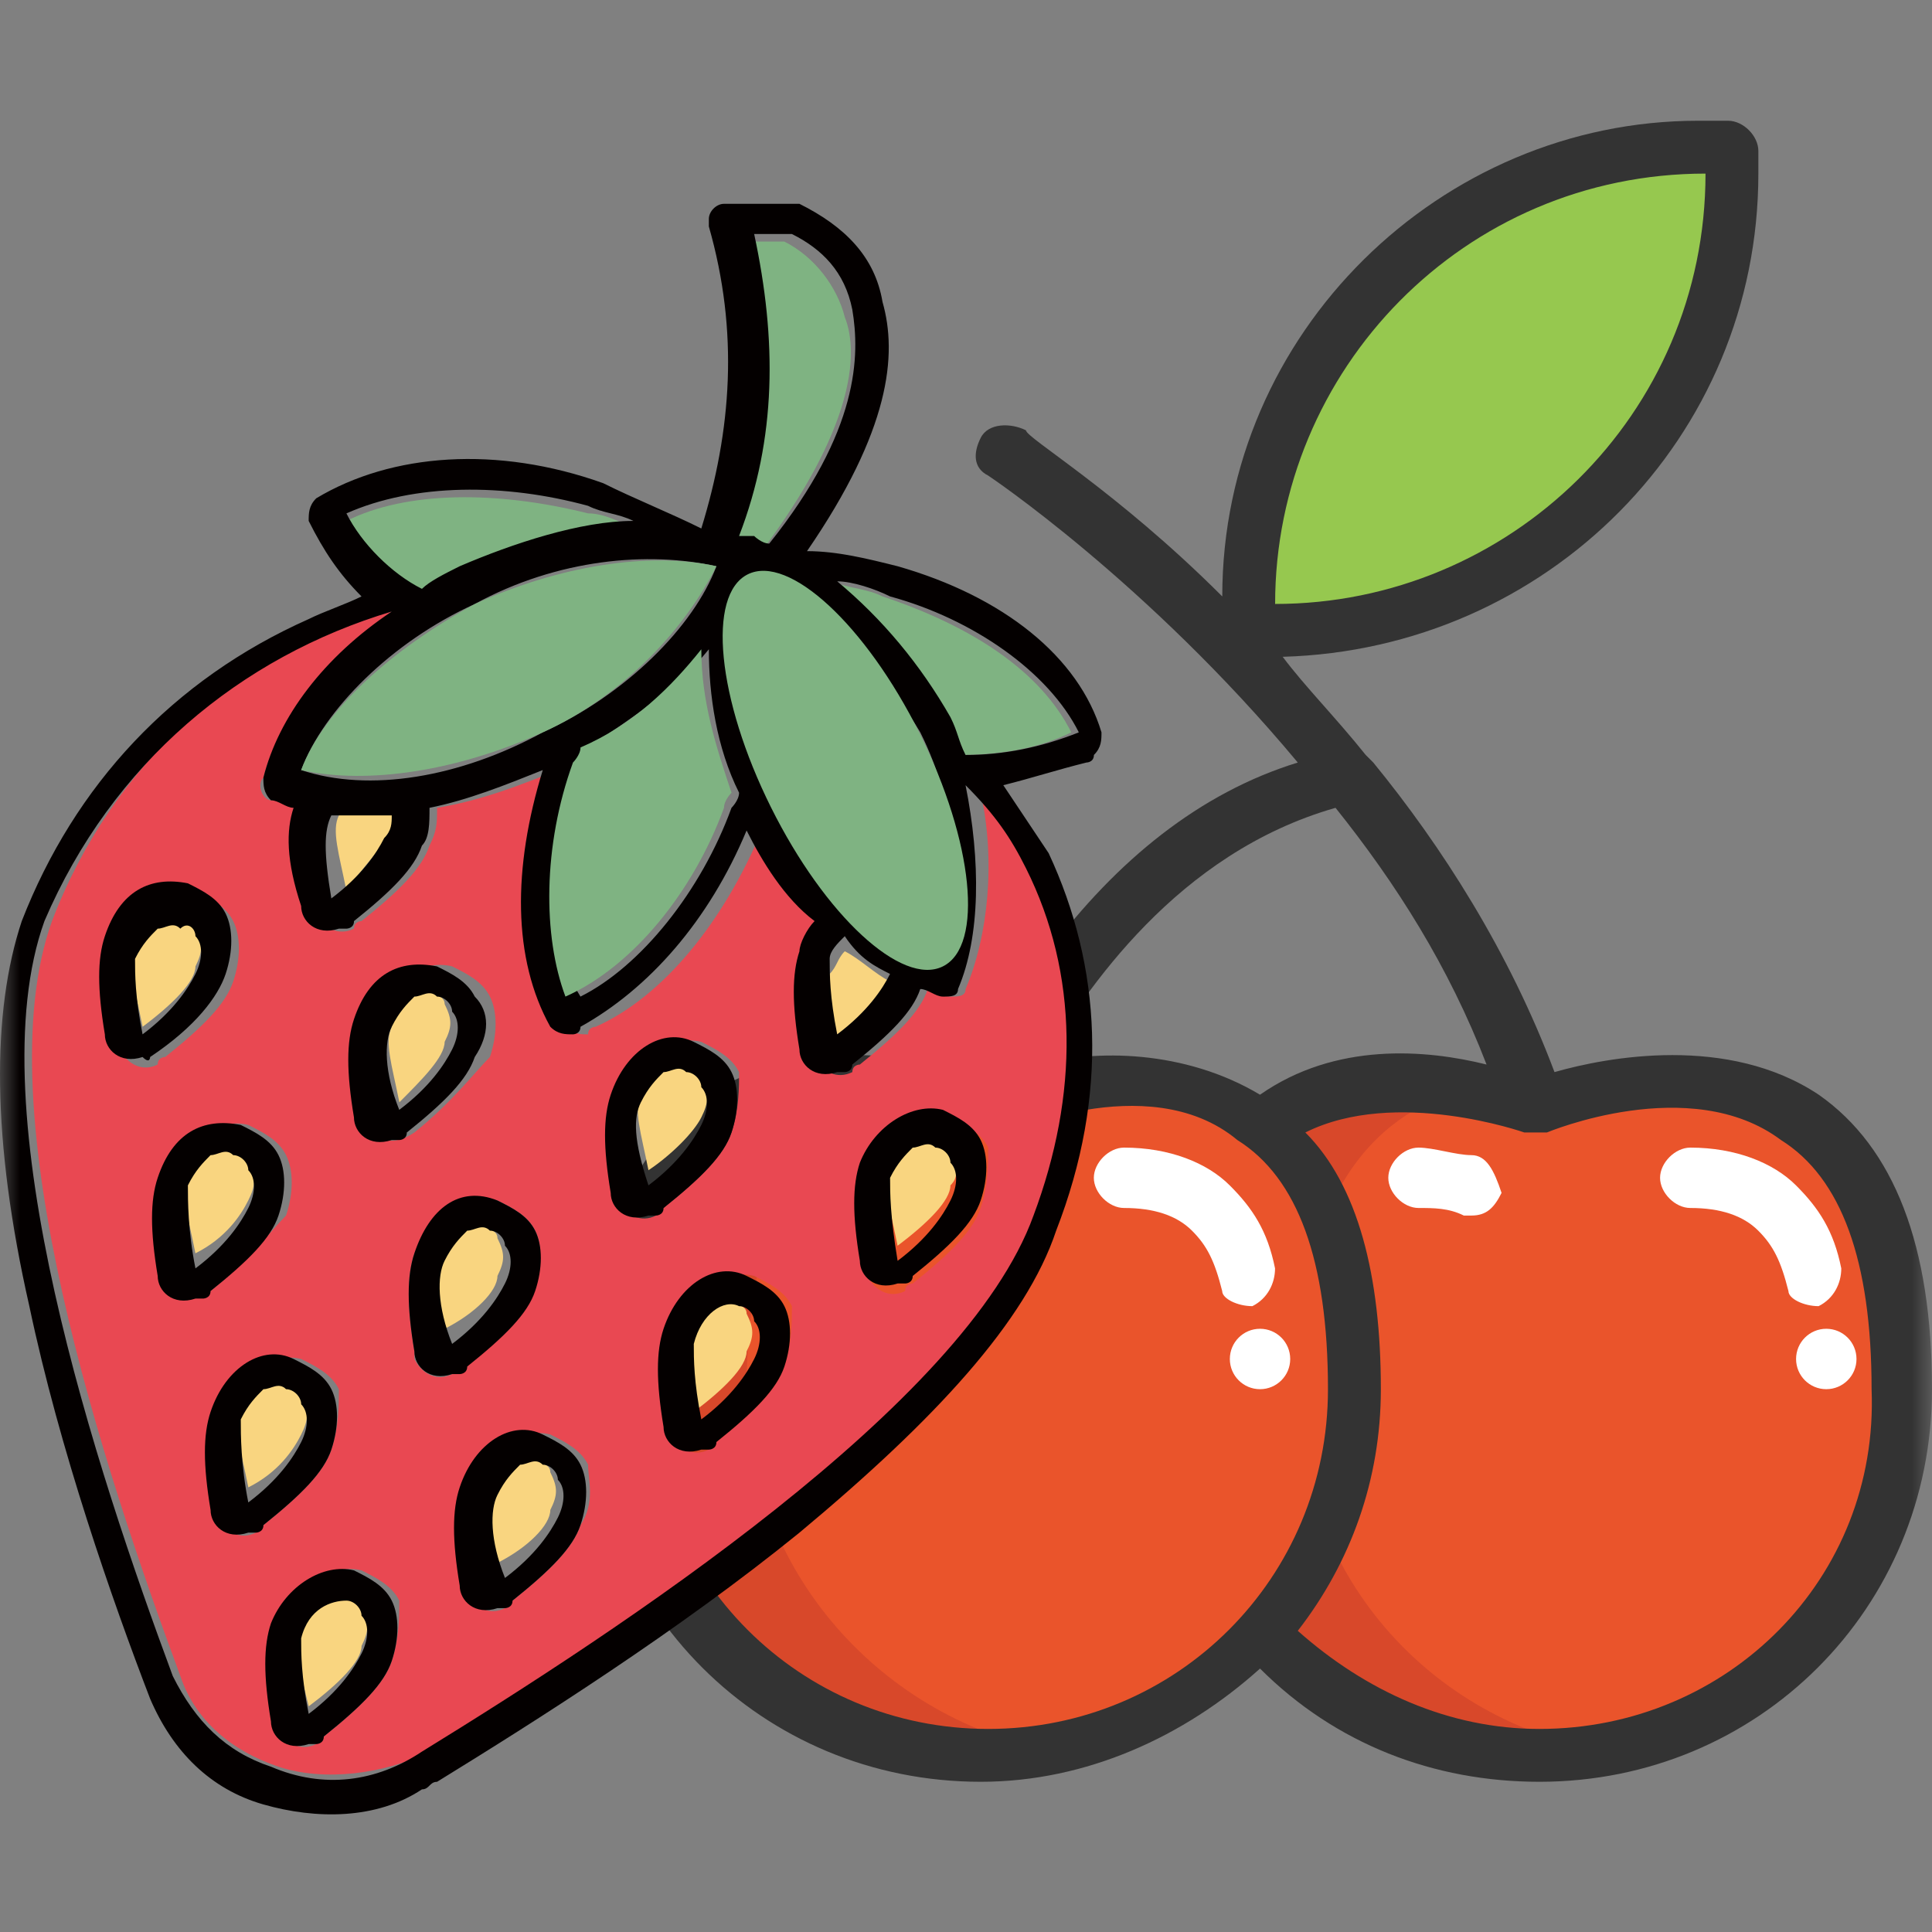 <svg width="48" height="48" viewBox="0 0 48 48" fill="none" xmlns="http://www.w3.org/2000/svg">
<rect x="0" y="0" width="48" height="48" fill="#808080" stroke="none"/>
<mask id="mask0_4138_134" style="mask-type:alpha" maskUnits="userSpaceOnUse" x="0" y="0" width="48" height="48">
<rect width="48" height="48" fill="#D9D9D9"/>
</mask>
<g mask="url(#mask0_4138_134)">
<path d="M47.438 34.514C47.438 39.579 43.311 43.706 38.246 43.706C35.432 43.706 32.994 42.58 31.306 40.517C32.619 38.828 33.557 36.765 33.557 34.514C33.557 30.95 32.619 29.074 31.306 27.949C33.932 25.698 38.246 27.386 38.246 27.386C38.246 27.386 47.438 23.822 47.438 34.514Z" fill="#EA542B"/>
<path d="M32.243 34.514C32.243 29.449 34.306 27.573 36.557 27.011C33.931 26.448 29.054 26.636 29.054 34.514C29.054 39.579 33.181 43.706 38.245 43.706C38.808 43.706 39.371 43.706 39.934 43.518C35.431 42.768 32.243 39.016 32.243 34.514Z" fill="#D8482A"/>
<path d="M33.745 34.514C33.745 36.765 32.807 38.828 31.494 40.517C29.805 42.393 27.367 43.706 24.553 43.706C19.488 43.706 15.361 39.579 15.361 34.514C15.361 23.822 24.553 27.573 24.553 27.573C24.553 27.573 28.68 25.885 31.494 28.136C32.619 29.074 33.745 30.95 33.745 34.514Z" fill="#EA542B"/>
<path d="M18.55 34.514C18.55 29.449 20.614 27.573 22.865 27.011C20.238 26.448 15.361 26.635 15.361 34.514C15.361 39.579 19.488 43.705 24.553 43.705C25.116 43.705 25.678 43.705 26.241 43.518C21.927 42.767 18.55 39.016 18.55 34.514Z" fill="#D8482A"/>
<path d="M42.935 3.75V4.501C42.935 10.691 37.87 15.756 31.68 15.756H30.93V15.005C30.93 8.815 35.994 3.75 42.185 3.75H42.935Z" fill="#96C84F"/>
<path d="M31.115 32.451C31.49 32.263 31.678 31.888 31.678 31.513C31.49 30.575 31.115 30.012 30.552 29.45C29.989 28.887 29.052 28.512 27.926 28.512C27.551 28.512 27.176 28.887 27.176 29.262C27.176 29.637 27.551 30.012 27.926 30.012C28.676 30.012 29.239 30.2 29.614 30.575C29.989 30.95 30.177 31.326 30.365 32.076C30.365 32.263 30.74 32.451 31.115 32.451Z" fill="white"/>
<path d="M22.487 28.699C22.112 28.699 21.549 28.512 21.174 28.512C20.799 28.512 20.424 28.887 20.424 29.262C20.424 29.637 20.799 30.012 21.174 30.012C21.549 30.012 21.924 30.012 22.3 30.2C22.3 30.2 22.3 30.2 22.487 30.2C22.862 30.2 23.05 30.012 23.238 29.637C23.238 29.075 22.862 28.699 22.487 28.699Z" fill="white"/>
<path d="M45.183 32.451C45.559 32.263 45.746 31.888 45.746 31.513C45.559 30.575 45.183 30.012 44.621 29.45C44.058 28.887 43.12 28.512 41.995 28.512C41.619 28.512 41.244 28.887 41.244 29.262C41.244 29.637 41.619 30.012 41.995 30.012C42.745 30.012 43.308 30.2 43.683 30.575C44.058 30.95 44.245 31.326 44.433 32.076C44.433 32.263 44.808 32.451 45.183 32.451Z" fill="white"/>
<path d="M36.556 28.699C36.18 28.699 35.618 28.512 35.242 28.512C34.867 28.512 34.492 28.887 34.492 29.262C34.492 29.637 34.867 30.012 35.242 30.012C35.618 30.012 35.993 30.012 36.368 30.2C36.368 30.2 36.368 30.2 36.556 30.2C36.931 30.2 37.118 30.012 37.306 29.637C37.118 29.075 36.931 28.699 36.556 28.699Z" fill="white"/>
<path d="M45.186 27.198C42.935 25.698 39.934 26.26 38.621 26.636C37.495 23.634 35.807 21.008 34.119 18.945C34.119 18.945 34.119 18.945 33.931 18.757C33.181 17.819 32.431 17.069 31.868 16.318C38.433 16.131 43.686 10.879 43.686 4.313V3.75C43.686 3.375 43.311 3 42.935 3H42.185C35.807 3 30.367 8.252 30.367 14.818C27.741 12.192 25.49 10.879 25.49 10.691C25.115 10.503 24.552 10.503 24.365 10.879C24.177 11.254 24.177 11.629 24.552 11.816C24.552 11.816 28.491 14.443 32.243 18.945C29.805 19.695 27.741 21.383 26.053 23.634C25.115 24.947 24.552 26.073 24.177 26.636C22.864 26.26 19.863 25.698 17.612 27.198C15.736 28.511 14.61 30.95 14.61 34.514C14.61 39.954 18.925 44.268 24.365 44.268C26.991 44.268 29.429 43.143 31.305 41.455C33.181 43.33 35.62 44.268 38.246 44.268C43.686 44.268 48 39.954 48 34.514C48 30.95 47.062 28.511 45.186 27.198ZM31.68 15.005C31.68 9.19 36.37 4.313 42.373 4.313C42.373 10.316 37.495 15.005 31.68 15.005ZM33.181 20.07C34.682 21.946 35.995 24.009 36.933 26.448C35.432 26.073 33.181 25.885 31.305 27.198C29.429 26.073 27.178 26.073 25.865 26.448C26.991 24.572 29.242 21.196 33.181 20.07ZM24.552 42.955C19.863 42.955 16.111 39.203 16.111 34.514C16.111 31.513 16.861 29.449 18.362 28.324C19.3 27.761 20.238 27.573 21.176 27.573C22.864 27.573 24.177 28.136 24.365 28.136C24.552 28.136 24.552 28.136 24.74 28.136H24.927C24.927 28.136 25.865 27.761 26.991 27.573C28.116 27.386 29.617 27.386 30.742 28.324C32.243 29.262 32.993 31.325 32.993 34.514C32.993 39.203 29.242 42.955 24.552 42.955ZM38.246 42.955C35.995 42.955 33.931 42.017 32.243 40.517C33.556 38.828 34.307 36.765 34.307 34.514C34.307 31.7 33.744 29.449 32.431 28.136C34.682 27.011 37.871 28.136 37.871 28.136C38.058 28.136 38.246 28.136 38.433 28.136C38.433 28.136 41.998 26.636 44.248 28.324C45.749 29.262 46.499 31.325 46.499 34.514C46.687 39.203 42.935 42.955 38.246 42.955Z" fill="#333333"/>
<path d="M31.305 34.514C31.719 34.514 32.055 34.178 32.055 33.764C32.055 33.349 31.719 33.013 31.305 33.013C30.891 33.013 30.555 33.349 30.555 33.764C30.555 34.178 30.891 34.514 31.305 34.514Z" fill="white"/>
<path d="M45.373 34.514C45.788 34.514 46.124 34.178 46.124 33.764C46.124 33.349 45.788 33.013 45.373 33.013C44.959 33.013 44.623 33.349 44.623 33.764C44.623 34.178 44.959 34.514 45.373 34.514Z" fill="white"/>
<path d="M18.174 13.317C18.361 13.317 18.549 13.317 18.549 13.505C18.737 13.505 18.924 13.505 18.924 13.693C21.175 10.691 21.363 8.815 20.988 7.877C20.8 7.127 20.237 6.377 19.487 6.002H18.361C19.112 8.44 18.924 10.879 18.174 13.317Z" fill="#7FB382"/>
<path d="M23.99 24.572C23.99 24.76 23.802 24.76 23.614 24.76C23.427 24.76 23.239 24.572 23.052 24.572C22.864 25.135 22.301 25.698 21.363 26.448C21.363 26.448 21.176 26.448 21.176 26.636C20.801 26.823 20.425 26.636 20.238 26.26V26.073C20.05 24.947 20.05 24.197 20.238 23.634C20.425 23.447 20.425 23.072 20.613 22.884C19.863 22.134 19.3 21.383 18.925 20.633C17.987 22.884 16.486 24.76 14.798 25.51C14.798 25.51 14.611 25.51 14.611 25.698C14.423 25.698 14.235 25.698 14.048 25.51C13.11 23.822 13.11 21.571 13.86 19.132C12.922 19.507 11.984 19.883 10.859 20.07C10.859 20.445 10.859 20.633 10.671 21.008C10.484 21.571 9.921 22.134 8.983 22.884C8.983 22.884 8.795 22.884 8.795 23.072C8.42 23.259 8.045 23.072 7.857 22.696V22.509C7.67 21.383 7.67 20.633 7.67 20.07C7.107 19.883 6.92 19.883 6.732 19.883C6.544 19.883 6.357 19.507 6.544 19.32C6.92 17.819 8.233 16.506 9.733 15.193C5.982 16.131 2.793 18.945 1.292 22.884C-0.396 27.573 2.605 36.578 4.481 41.642C4.856 42.768 5.794 43.518 6.92 43.893C8.045 44.268 9.546 44.081 10.671 43.518C15.548 40.517 23.99 34.889 25.866 30.2C26.991 27.198 26.991 24.197 25.678 21.571C25.303 20.82 24.927 20.258 24.365 19.695C24.74 21.383 24.552 23.259 23.99 24.572ZM2.793 25.885C2.605 24.76 2.605 24.009 2.793 23.447C3.168 22.509 4.106 21.946 4.856 22.134C5.231 22.321 5.606 22.509 5.794 22.884C5.982 23.259 5.982 23.822 5.794 24.385C5.606 24.947 5.044 25.51 4.106 26.26C4.106 26.26 3.918 26.26 3.918 26.448C3.543 26.636 3.168 26.448 2.98 26.073C2.793 25.885 2.793 25.885 2.793 25.885ZM9.733 41.267C9.546 41.83 8.983 42.392 8.045 43.143C8.045 43.143 7.857 43.143 7.857 43.33C7.482 43.518 7.107 43.33 6.92 42.955V42.768C6.732 41.642 6.732 40.892 6.92 40.329C7.295 39.391 8.233 38.828 8.983 39.016C9.358 39.204 9.733 39.391 9.921 39.766C9.921 40.142 9.921 40.704 9.733 41.267ZM8.233 36.015C8.045 36.578 7.482 37.14 6.544 37.891C6.544 37.891 6.357 37.891 6.357 38.078C5.982 38.266 5.606 38.078 5.419 37.703V37.515C5.231 36.39 5.231 35.639 5.419 35.077C5.794 34.139 6.732 33.576 7.482 33.764C7.857 33.951 8.233 34.139 8.42 34.514C8.42 34.889 8.42 35.452 8.233 36.015ZM5.231 32.075C4.669 32.451 4.293 32.263 4.106 31.888V31.7C3.918 30.575 3.918 29.825 4.106 29.262C4.481 28.324 5.419 27.761 6.169 27.949C6.544 28.136 6.92 28.324 7.107 28.699C7.295 29.074 7.295 29.637 7.107 30.2C6.732 30.575 6.169 31.325 5.231 32.075ZM14.423 37.891C14.235 38.453 13.673 39.016 12.735 39.766C12.735 39.766 12.547 39.766 12.547 39.954C12.172 40.142 11.797 39.954 11.609 39.579V39.391C11.422 38.266 11.422 37.515 11.609 36.953C11.984 36.015 12.922 35.452 13.673 35.639C14.048 35.827 14.423 36.015 14.611 36.39C14.611 36.765 14.798 37.328 14.423 37.891ZM13.11 32.075C12.922 32.638 12.36 33.201 11.422 33.951C11.422 33.951 11.234 33.951 11.234 34.139C10.859 34.327 10.484 34.139 10.296 33.764V33.576C10.108 32.451 10.108 31.7 10.296 31.137C10.671 30.2 11.609 29.637 12.36 29.825C12.735 30.012 13.11 30.2 13.297 30.575C13.485 30.95 13.485 31.513 13.11 32.075ZM10.296 28.136C10.108 28.136 10.108 28.136 10.296 28.136C9.733 28.511 9.358 28.324 9.171 27.949V27.761C8.983 26.636 8.983 25.885 9.171 25.323C9.546 24.385 10.484 23.822 11.234 24.009C11.609 24.197 11.984 24.385 12.172 24.76C12.36 25.135 12.36 25.698 12.172 26.26C11.797 26.636 11.234 27.386 10.296 28.136ZM19.488 33.951C19.3 34.514 18.737 35.077 17.799 35.827C17.799 35.827 17.612 35.827 17.612 36.015C17.237 36.202 16.861 36.015 16.674 35.639V35.452C16.486 34.327 16.486 33.576 16.674 33.013C17.049 32.075 17.987 31.513 18.737 31.7C19.113 31.888 19.488 32.075 19.675 32.451C19.675 32.826 19.675 33.389 19.488 33.951ZM18.175 28.136C17.987 28.699 17.424 29.262 16.486 30.012C16.486 30.012 16.299 30.012 16.299 30.2C15.924 30.387 15.548 30.2 15.361 29.825V29.637C15.173 28.511 15.173 27.761 15.361 27.198C15.736 26.26 16.674 25.698 17.424 25.885C17.799 26.073 18.175 26.26 18.362 26.636C18.362 27.011 18.362 27.573 18.175 28.136ZM24.365 30.012C24.177 30.575 23.614 31.137 22.677 31.888C22.677 31.888 22.489 31.888 22.489 32.075C22.114 32.263 21.739 32.075 21.551 31.7V31.513C21.363 30.387 21.363 29.637 21.551 29.074C21.926 28.136 22.864 27.573 23.614 27.761C23.99 27.949 24.365 28.136 24.552 28.511C24.552 28.887 24.552 29.449 24.365 30.012Z" fill="#E94852"/>
<path d="M20.8 25.885C21.55 25.323 22.113 24.76 22.113 24.385C21.738 24.197 21.363 23.822 20.988 23.634C20.8 23.822 20.8 24.009 20.612 24.197C20.612 24.385 20.612 24.947 20.8 25.885Z" fill="#F9D580"/>
<path d="M9.734 20.633C9.734 20.445 9.734 20.258 9.921 20.07C9.358 20.07 8.983 20.07 8.42 20.07C8.42 20.07 8.42 20.07 8.42 20.258C8.233 20.633 8.42 21.196 8.608 22.134C8.983 21.571 9.546 21.008 9.734 20.633Z" fill="#F9D580"/>
<path d="M3.355 23.634C3.167 24.01 3.355 24.572 3.543 25.51C4.293 24.948 4.856 24.385 4.856 24.01C5.043 23.634 5.043 23.447 4.856 23.072C4.856 22.884 4.668 22.884 4.481 22.697C4.293 22.697 4.105 22.697 3.918 22.697C3.73 23.072 3.543 23.259 3.355 23.634Z" fill="#F9D580"/>
<path d="M3.73 26.261C3.918 26.261 3.918 26.261 3.73 26.261C4.856 25.51 5.418 24.76 5.606 24.197C5.793 23.634 5.793 23.072 5.606 22.697C5.418 22.321 5.043 22.134 4.668 21.946C3.73 21.759 2.98 22.134 2.605 23.259C2.417 23.822 2.417 24.572 2.605 25.698C2.605 26.073 2.98 26.448 3.542 26.261C3.73 26.448 3.73 26.261 3.73 26.261ZM4.856 23.259C5.043 23.447 5.043 23.822 4.856 24.197C4.668 24.572 4.293 25.135 3.542 25.698C3.355 24.76 3.355 24.197 3.355 23.822C3.542 23.447 3.73 23.259 3.918 23.072C4.105 23.072 4.293 22.884 4.48 23.072C4.668 22.884 4.856 23.072 4.856 23.259Z" fill="#040000"/>
<path d="M11.047 25.885C11.235 25.51 11.235 25.323 11.047 24.947C11.047 24.76 10.859 24.76 10.672 24.572C10.484 24.572 10.297 24.572 10.109 24.572C10.109 24.947 9.734 25.135 9.734 25.51C9.546 25.885 9.734 26.448 9.922 27.386C10.484 26.823 11.047 26.261 11.047 25.885Z" fill="#F9D580"/>
<path d="M11.795 24.76C11.608 24.385 11.233 24.197 10.857 24.01C9.919 23.822 9.169 24.197 8.794 25.323C8.606 25.886 8.606 26.636 8.794 27.761C8.794 28.137 9.169 28.512 9.732 28.324H9.919C9.919 28.324 10.107 28.324 10.107 28.137C11.045 27.386 11.608 26.823 11.795 26.261C12.171 25.698 12.171 25.135 11.795 24.76ZM9.732 25.51C9.92 25.135 10.107 24.948 10.295 24.76C10.482 24.76 10.67 24.572 10.857 24.76C11.045 24.76 11.233 24.948 11.233 25.135C11.42 25.323 11.42 25.698 11.233 26.073C11.045 26.448 10.67 27.011 9.919 27.574C9.544 26.636 9.544 25.886 9.732 25.51Z" fill="#040000"/>
<path d="M17.424 27.761C17.612 27.386 17.612 27.199 17.424 26.823C17.424 26.636 17.236 26.636 17.049 26.448C16.861 26.448 16.674 26.448 16.486 26.448C16.299 26.636 16.111 26.823 15.923 27.199C15.736 27.574 15.923 28.137 16.111 29.074C16.674 28.699 17.236 28.137 17.424 27.761Z" fill="#F9D580"/>
<path d="M15.173 27.198C14.985 27.761 14.985 28.512 15.173 29.637C15.173 30.012 15.548 30.387 16.111 30.2H16.298C16.298 30.2 16.486 30.2 16.486 30.012C17.424 29.262 17.987 28.699 18.174 28.136C18.362 27.574 18.362 27.011 18.174 26.636C17.987 26.261 17.611 26.073 17.236 25.885C16.486 25.51 15.548 26.073 15.173 27.198ZM15.923 27.386C16.111 27.011 16.298 26.823 16.486 26.636C16.674 26.636 16.861 26.448 17.049 26.636C17.236 26.636 17.424 26.823 17.424 27.011C17.611 27.198 17.611 27.574 17.424 27.949C17.236 28.324 16.861 28.887 16.111 29.45C15.736 28.324 15.736 27.761 15.923 27.386Z" fill="#040000"/>
<path d="M23.613 28.699C23.613 28.512 23.426 28.512 23.238 28.324C23.051 28.324 22.863 28.324 22.676 28.324C22.488 28.512 22.3 28.699 22.113 29.074C21.925 29.45 22.113 30.012 22.3 30.95C23.051 30.387 23.613 29.825 23.613 29.45C23.801 29.262 23.801 29.074 23.613 28.699Z" fill="#F9D580"/>
<path d="M21.363 28.887C21.176 29.45 21.176 30.2 21.363 31.325C21.363 31.701 21.738 32.076 22.301 31.888H22.489C22.489 31.888 22.676 31.888 22.676 31.701C23.614 30.95 24.177 30.387 24.365 29.825C24.552 29.262 24.552 28.699 24.365 28.324C24.177 27.949 23.802 27.761 23.427 27.574C22.676 27.386 21.738 27.949 21.363 28.887ZM22.114 29.262C22.301 28.887 22.489 28.699 22.676 28.512C22.864 28.512 23.052 28.324 23.239 28.512C23.427 28.512 23.614 28.699 23.614 28.887C23.802 29.074 23.802 29.45 23.614 29.825C23.427 30.2 23.052 30.763 22.301 31.325C22.114 30.2 22.114 29.637 22.114 29.262Z" fill="#040000"/>
<path d="M6.168 29.825C6.356 29.45 6.356 29.262 6.168 28.887C6.168 28.699 5.981 28.699 5.793 28.512C5.605 28.512 5.418 28.512 5.23 28.512C5.043 28.699 4.855 28.887 4.668 29.262C4.48 29.637 4.668 30.2 4.855 31.138C5.605 30.763 5.981 30.2 6.168 29.825Z" fill="#F9D580"/>
<path d="M6.919 28.699C6.732 28.324 6.357 28.137 5.981 27.949C5.044 27.761 4.293 28.137 3.918 29.262C3.73 29.825 3.73 30.575 3.918 31.701C3.918 32.076 4.293 32.451 4.856 32.263H5.044C5.044 32.263 5.231 32.263 5.231 32.076C6.169 31.325 6.732 30.763 6.919 30.2C7.107 29.637 7.107 29.074 6.919 28.699ZM4.668 29.45C4.856 29.074 5.044 28.887 5.231 28.699C5.419 28.699 5.606 28.512 5.794 28.699C5.981 28.699 6.169 28.887 6.169 29.074C6.357 29.262 6.357 29.637 6.169 30.012C5.981 30.387 5.606 30.95 4.856 31.513C4.668 30.575 4.668 29.825 4.668 29.45Z" fill="#040000"/>
<path d="M12.359 31.701C12.546 31.325 12.546 31.138 12.359 30.763C12.359 30.575 12.171 30.575 11.983 30.387C11.796 30.387 11.608 30.387 11.421 30.387C11.233 30.575 11.046 30.763 10.858 31.138C10.67 31.513 10.858 32.076 11.046 33.014C11.796 32.638 12.359 32.076 12.359 31.701Z" fill="#F9D580"/>
<path d="M10.295 31.138C10.107 31.7 10.107 32.451 10.295 33.576C10.295 33.951 10.67 34.327 11.233 34.139H11.421C11.421 34.139 11.608 34.139 11.608 33.951C12.546 33.201 13.109 32.638 13.296 32.075C13.484 31.513 13.484 30.95 13.296 30.575C13.109 30.2 12.734 30.012 12.358 29.825C11.421 29.449 10.67 30.012 10.295 31.138ZM11.045 31.325C11.233 30.95 11.421 30.762 11.608 30.575C11.796 30.575 11.983 30.387 12.171 30.575C12.358 30.575 12.546 30.762 12.546 30.95C12.734 31.138 12.734 31.513 12.546 31.888C12.358 32.263 11.983 32.826 11.233 33.389C10.858 32.451 10.858 31.7 11.045 31.325Z" fill="#040000"/>
<path d="M17.236 35.077C17.987 34.514 18.549 33.951 18.549 33.576C18.737 33.201 18.737 33.014 18.549 32.638C18.549 32.451 18.362 32.451 18.174 32.263C17.799 32.076 17.236 32.451 17.049 33.014C17.049 33.576 17.049 34.139 17.236 35.077Z" fill="#F9D580"/>
<path d="M16.486 33.013C16.299 33.576 16.299 34.326 16.486 35.452C16.486 35.827 16.862 36.202 17.424 36.015H17.612C17.612 36.015 17.799 36.015 17.799 35.827C18.737 35.077 19.3 34.514 19.488 33.951C19.675 33.389 19.675 32.826 19.488 32.451C19.3 32.075 18.925 31.888 18.55 31.7C17.799 31.325 16.862 31.888 16.486 33.013ZM18.362 32.451C18.55 32.451 18.737 32.638 18.737 32.826C18.925 33.013 18.925 33.389 18.737 33.764C18.55 34.139 18.175 34.702 17.424 35.264C17.237 34.326 17.237 33.764 17.237 33.389C17.424 32.638 17.987 32.263 18.362 32.451Z" fill="#040000"/>
<path d="M7.483 35.64C7.67 35.265 7.67 35.077 7.483 34.702C7.483 34.515 7.295 34.515 7.107 34.327C6.92 34.327 6.732 34.327 6.545 34.327C6.357 34.515 6.17 34.702 5.982 35.077C5.794 35.453 5.982 36.015 6.17 36.953C6.92 36.578 7.295 36.015 7.483 35.64Z" fill="#F9D580"/>
<path d="M5.232 35.077C5.044 35.64 5.044 36.39 5.232 37.516C5.232 37.891 5.607 38.266 6.169 38.078H6.357C6.357 38.078 6.545 38.078 6.545 37.891C7.483 37.14 8.045 36.578 8.233 36.015C8.42 35.452 8.42 34.889 8.233 34.514C8.045 34.139 7.67 33.952 7.295 33.764C6.545 33.389 5.607 33.952 5.232 35.077ZM5.982 35.265C6.169 34.889 6.357 34.702 6.545 34.514C6.732 34.514 6.92 34.327 7.107 34.514C7.295 34.514 7.483 34.702 7.483 34.889C7.67 35.077 7.67 35.452 7.483 35.827C7.295 36.203 6.92 36.765 6.169 37.328C5.982 36.39 5.982 35.64 5.982 35.265Z" fill="#040000"/>
<path d="M13.672 37.516C13.86 37.14 13.86 36.953 13.672 36.578C13.672 36.39 13.485 36.39 13.297 36.203C13.109 36.203 12.922 36.203 12.734 36.203C12.547 36.39 12.359 36.578 12.171 36.953C11.984 37.328 12.171 37.891 12.359 38.829C13.109 38.453 13.672 37.891 13.672 37.516Z" fill="#F9D580"/>
<path d="M11.421 36.953C11.233 37.516 11.233 38.266 11.421 39.392C11.421 39.767 11.796 40.142 12.359 39.954H12.546C12.546 39.954 12.734 39.954 12.734 39.767C13.672 39.016 14.235 38.453 14.422 37.891C14.61 37.328 14.61 36.765 14.422 36.39C14.235 36.015 13.86 35.827 13.484 35.64C12.734 35.265 11.796 35.827 11.421 36.953ZM12.359 37.141C12.546 36.765 12.734 36.578 12.922 36.39C13.109 36.39 13.297 36.203 13.484 36.39C13.672 36.39 13.86 36.578 13.86 36.765C14.047 36.953 14.047 37.328 13.86 37.703C13.672 38.078 13.297 38.641 12.546 39.204C12.171 38.266 12.171 37.516 12.359 37.141Z" fill="#040000"/>
<path d="M7.67 42.393C8.42 41.83 8.983 41.267 8.983 40.892C9.17 40.517 9.17 40.329 8.983 39.954C8.983 39.767 8.795 39.767 8.607 39.579C8.232 39.392 7.67 39.767 7.482 40.329C7.294 40.892 7.482 41.642 7.67 42.393Z" fill="#F9D580"/>
<path d="M6.732 40.33C6.544 40.892 6.544 41.643 6.732 42.768C6.732 43.143 7.107 43.518 7.669 43.331H7.857C7.857 43.331 8.045 43.331 8.045 43.143C8.982 42.393 9.545 41.83 9.733 41.267C9.92 40.705 9.92 40.142 9.733 39.767C9.545 39.392 9.17 39.204 8.795 39.016C8.045 38.829 7.107 39.392 6.732 40.33ZM8.607 39.767C8.795 39.767 8.982 39.954 8.982 40.142C9.17 40.33 9.17 40.705 8.982 41.08C8.795 41.455 8.42 42.018 7.669 42.581C7.482 41.643 7.482 41.08 7.482 40.705C7.669 39.954 8.232 39.767 8.607 39.767Z" fill="#040000"/>
<path d="M10.484 14.818C10.859 14.631 11.047 14.443 11.422 14.255C12.923 13.505 14.424 13.13 15.737 13.13C15.361 12.942 14.986 12.755 14.611 12.755C12.36 12.192 10.109 12.192 8.608 12.942C8.984 13.505 9.734 14.255 10.484 14.818Z" fill="#7FB382"/>
<path d="M26.615 18.195C25.865 16.694 24.176 15.568 21.925 14.818C21.55 14.63 21.175 14.63 20.612 14.443C21.738 15.193 22.676 16.506 23.426 17.819C23.614 18.195 23.801 18.382 23.801 18.757C24.927 18.757 25.865 18.57 26.615 18.195Z" fill="#7FB382"/>
<path d="M22.301 14.068C21.551 13.88 20.8 13.693 20.05 13.693C22.113 10.691 22.301 8.815 21.926 7.502C21.738 6.377 20.988 5.626 19.862 5.064H19.675H17.986C17.799 5.064 17.611 5.251 17.611 5.439C17.611 5.439 17.611 5.439 17.611 5.626C18.362 8.253 18.174 10.691 17.424 13.13C16.673 12.755 15.736 12.38 14.985 12.004C12.359 11.066 9.733 11.254 7.857 12.38C7.669 12.567 7.669 12.755 7.669 12.942C8.045 13.693 8.42 14.255 8.982 14.818C8.607 15.006 8.045 15.193 7.669 15.381C4.293 16.881 1.854 19.508 0.541 22.884C-0.209 25.135 -0.209 28.324 0.729 32.451C1.479 36.015 2.792 39.767 3.73 42.205C4.293 43.518 5.231 44.456 6.544 44.831C7.857 45.206 9.358 45.206 10.483 44.456C10.671 44.456 10.671 44.269 10.858 44.269C13.297 42.768 16.861 40.517 19.862 38.078C23.239 35.265 25.49 32.826 26.24 30.575C27.553 27.198 27.366 24.01 26.053 21.196C25.677 20.633 25.302 20.07 24.927 19.508C25.677 19.32 26.24 19.132 26.991 18.945C26.991 18.945 27.178 18.945 27.178 18.757C27.366 18.57 27.366 18.382 27.366 18.195C26.803 16.319 24.927 14.818 22.301 14.068ZM25.49 21.571C26.803 24.197 26.803 27.198 25.677 30.2C23.989 34.889 15.36 40.517 10.483 43.518C9.358 44.269 8.045 44.456 6.732 43.893C5.606 43.518 4.856 42.768 4.293 41.642C2.417 36.578 -0.584 27.574 1.104 22.884C2.792 18.945 5.981 16.319 9.733 15.193C8.045 16.319 6.919 17.819 6.544 19.32C6.544 19.508 6.544 19.695 6.732 19.883C6.919 19.883 7.107 20.07 7.294 20.07C7.107 20.633 7.107 21.383 7.482 22.509C7.482 22.884 7.857 23.259 8.42 23.072H8.607C8.607 23.072 8.795 23.072 8.795 22.884C9.733 22.134 10.296 21.571 10.483 21.008C10.671 20.821 10.671 20.445 10.671 20.07C11.609 19.883 12.547 19.508 13.485 19.132C12.734 21.571 12.734 23.822 13.672 25.51C13.86 25.698 14.047 25.698 14.235 25.698C14.235 25.698 14.422 25.698 14.422 25.51C16.111 24.572 17.611 22.884 18.549 20.633C18.924 21.383 19.487 22.321 20.238 22.884C20.05 23.072 19.862 23.447 19.862 23.634C19.675 24.197 19.675 24.948 19.862 26.073C19.862 26.448 20.238 26.823 20.8 26.636H20.988C20.988 26.636 21.175 26.636 21.175 26.448C22.113 25.698 22.676 25.135 22.864 24.572C23.051 24.572 23.239 24.76 23.426 24.76C23.614 24.76 23.802 24.76 23.802 24.572C24.364 23.259 24.364 21.383 23.989 19.508C24.739 20.258 25.115 20.821 25.49 21.571ZM8.607 12.755C10.296 12.004 12.547 12.004 14.61 12.567C14.985 12.755 15.36 12.755 15.736 12.942C14.422 12.942 12.734 13.505 11.421 14.068C11.046 14.255 10.671 14.443 10.483 14.63C9.733 14.255 8.982 13.505 8.607 12.755ZM19.675 5.814C20.425 6.189 20.988 6.752 21.175 7.69C21.363 8.815 21.363 10.691 19.112 13.505C18.924 13.505 18.737 13.317 18.737 13.317H18.549H18.362C19.3 10.879 19.3 8.44 18.737 5.814H19.675ZM22.864 18.195C23.802 20.07 23.989 22.321 23.426 23.822C21.738 23.259 20.238 21.759 19.3 19.883C18.362 18.007 18.174 15.756 18.737 14.255C20.238 14.818 21.738 16.319 22.864 18.195ZM22.113 24.197C22.113 24.385 22.113 24.385 22.113 24.197C21.926 24.572 21.551 25.135 20.8 25.698C20.613 24.76 20.613 24.197 20.613 23.822C20.613 23.634 20.8 23.447 20.988 23.259C21.363 23.822 21.738 24.01 22.113 24.197ZM7.482 19.132C8.045 17.632 9.733 15.944 11.796 15.006C13.86 13.88 16.111 13.693 17.799 14.068C17.236 15.568 15.548 17.257 13.485 18.195C11.421 19.32 9.17 19.695 7.482 19.132ZM8.232 20.258C8.795 20.258 9.358 20.258 9.733 20.258C9.733 20.445 9.733 20.633 9.545 20.821C9.358 21.196 8.982 21.759 8.232 22.321C8.045 21.196 8.045 20.633 8.232 20.258ZM14.422 18.945C14.422 18.757 14.61 18.57 14.61 18.57C15.736 17.819 16.861 17.069 17.611 16.131C17.611 17.257 17.799 18.57 18.362 19.695C18.362 19.883 18.174 20.07 18.174 20.07C17.424 22.134 15.923 24.01 14.422 24.76C13.485 23.259 13.485 21.008 14.422 18.945ZM23.989 18.757C23.802 18.382 23.802 18.195 23.614 17.819C22.864 16.506 21.926 15.381 20.8 14.443C21.175 14.443 21.738 14.63 22.113 14.818C24.177 15.381 26.053 16.694 26.803 18.195C25.865 18.57 24.927 18.757 23.989 18.757Z" fill="#040000"/>
<path d="M17.987 20.07C17.987 19.883 18.174 19.695 18.174 19.695C17.799 18.57 17.424 17.444 17.424 16.131C16.674 17.069 15.736 18.007 14.423 18.57C14.423 18.757 14.235 18.945 14.235 18.945C13.485 21.008 13.485 23.259 14.048 24.76C15.736 24.009 17.236 22.134 17.987 20.07Z" fill="#7FB382"/>
<path d="M23.427 24.009C24.447 23.501 24.188 20.909 22.849 18.219C21.51 15.53 19.598 13.761 18.578 14.269C17.558 14.777 17.816 17.369 19.155 20.058C20.494 22.748 22.407 24.517 23.427 24.009Z" fill="#7FB382"/>
<path d="M17.799 14.068C16.111 13.693 13.86 14.068 11.797 15.006C9.733 16.131 8.045 17.632 7.482 19.133C9.171 19.508 11.422 19.133 13.485 18.195C15.549 17.257 17.049 15.568 17.799 14.068Z" fill="#7FB382"/>
</g>
</svg>
